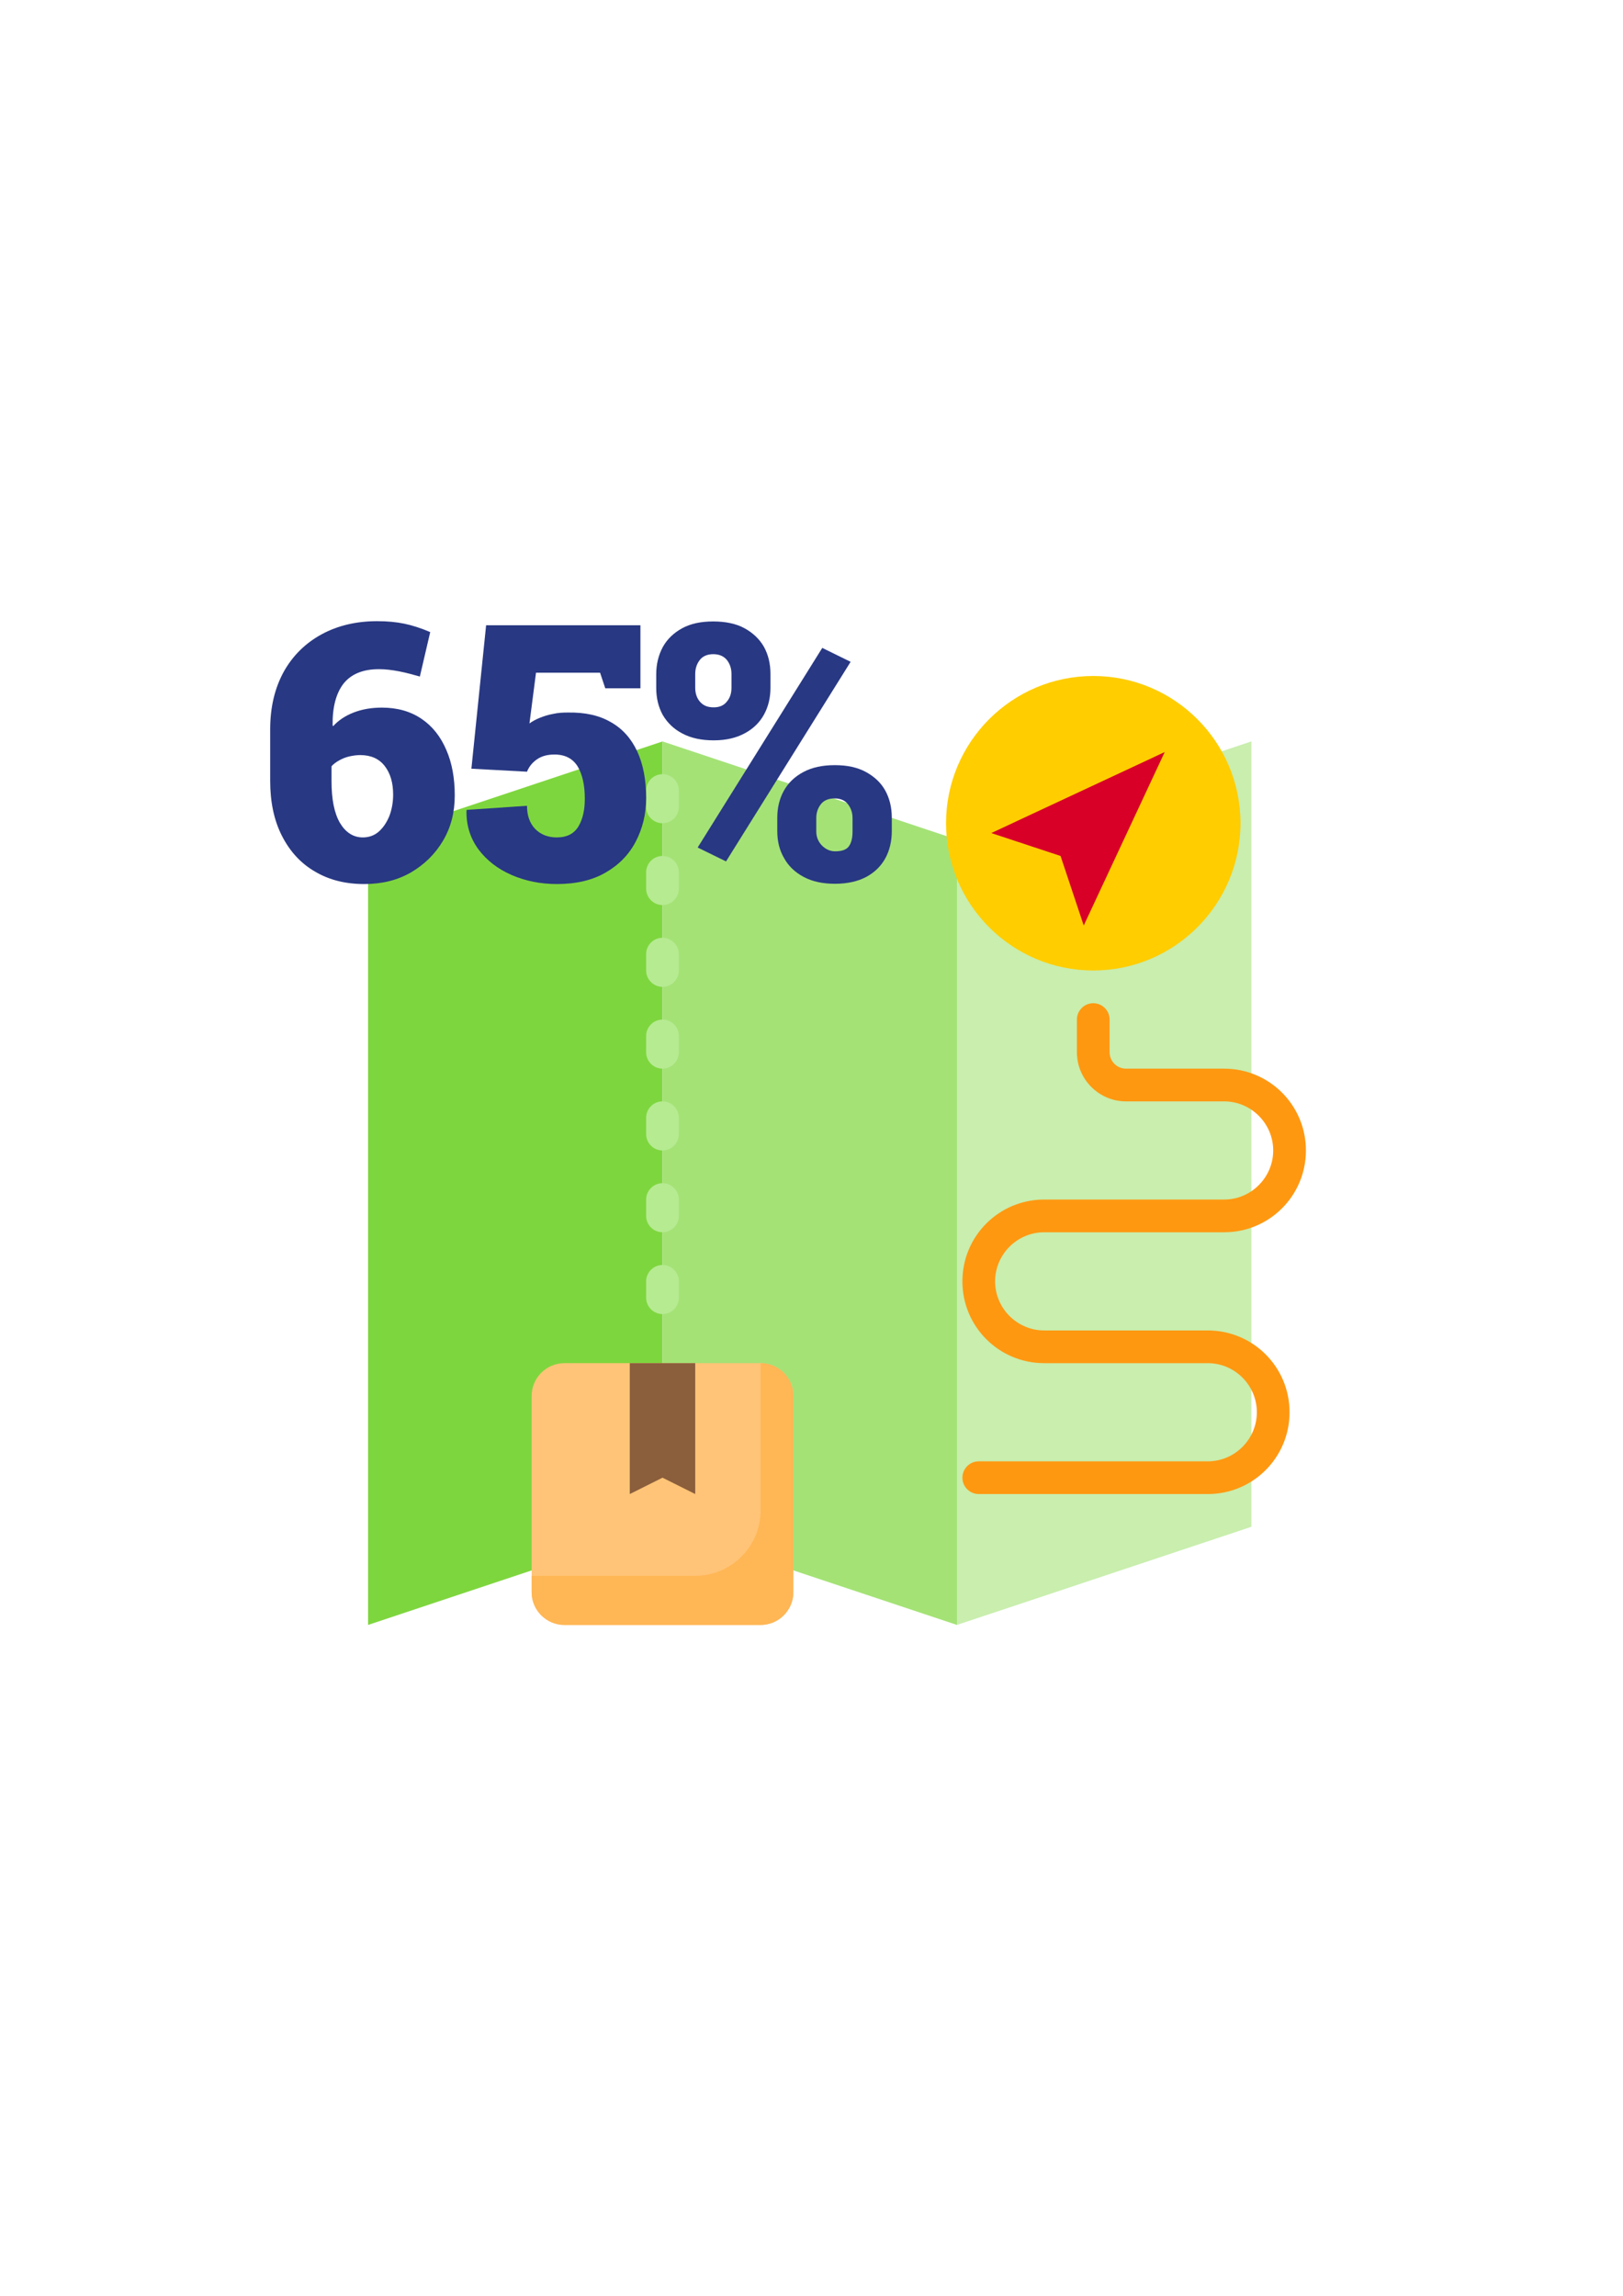 <?xml version="1.0" encoding="utf-8"?>
<!-- Generator: Adobe Illustrator 25.0.1, SVG Export Plug-In . SVG Version: 6.00 Build 0)  -->
<svg version="1.1" id="Layer_1" xmlns="http://www.w3.org/2000/svg" xmlns:xlink="http://www.w3.org/1999/xlink" x="0px" y="0px"
	 viewBox="0 0 595.3 841.9" style="enable-background:new 0 0 595.3 841.9;" xml:space="preserve">
<style type="text/css">
	.st0{fill:#7ED63E;}
	.st1{fill:#C9EEAE;}
	.st2{fill:#A4E276;}
	.st3{fill:#FFCD00;}
	.st4{fill:#D80027;}
	.st5{fill:#FFC477;}
	.st6{fill:#8B5E3C;}
	.st7{fill:#FFB655;}
	.st8{fill:#B6EB92;}
	.st9{fill:#FF9811;}
	.st10{fill:#283883;}
</style>
<g>
	<path class="st0" d="M243,559.9l-108,36v-288l108-36V559.9z"/>
	<path class="st1" d="M459,559.9l-108,36v-288l108-36V559.9z"/>
	<path class="st2" d="M351,595.9l-108-36v-288l108,36V595.9z"/>
	<path class="st3" d="M455,301.9c0,29.8-24.2,54-54,54s-54-24.2-54-54s24.2-54,54-54C430.8,247.9,455,272.1,455,301.9L455,301.9z"/>
	<path class="st4" d="M389,313.9l8.5,25.5l29.7-63.6l-63.6,29.7L389,313.9z"/>
	<path class="st5" d="M207,595.9h72c6.6,0,12-5.4,12-12v-72c0-6.6-5.4-12-12-12h-72c-6.6,0-12,5.4-12,12v72
		C195,590.5,200.4,595.9,207,595.9L207,595.9z"/>
	<path class="st6" d="M243,541.9l12,6v-48h-24v48L243,541.9z"/>
	<path class="st7" d="M279,499.9v54c0,13.2-10.8,24-24,24h-60v6c0,6.6,5.4,12,12,12h72c6.6,0,12-5.4,12-12v-72
		C291,505.3,285.6,499.9,279,499.9L279,499.9z"/>
	<path class="st8" d="M243,313.9c-3.3,0-6,2.7-6,6v6c0,3.3,2.7,6,6,6s6-2.7,6-6v-6C249,316.6,246.3,313.9,243,313.9L243,313.9z"/>
	<path class="st8" d="M243,343.9c-3.3,0-6,2.7-6,6v6c0,3.3,2.7,6,6,6s6-2.7,6-6v-6C249,346.6,246.3,343.9,243,343.9L243,343.9z"/>
	<path class="st8" d="M243,373.9c-3.3,0-6,2.7-6,6v6c0,3.3,2.7,6,6,6s6-2.7,6-6v-6C249,376.6,246.3,373.9,243,373.9L243,373.9z"/>
	<path class="st8" d="M243,433.9c-3.3,0-6,2.7-6,6v6c0,3.3,2.7,6,6,6s6-2.7,6-6v-6C249,436.6,246.3,433.9,243,433.9L243,433.9z"/>
	<path class="st8" d="M243,463.9c-3.3,0-6,2.7-6,6v6c0,3.3,2.7,6,6,6s6-2.7,6-6v-6C249,466.6,246.3,463.9,243,463.9L243,463.9z"/>
	<path class="st8" d="M243,403.9c-3.3,0-6,2.7-6,6v6c0,3.3,2.7,6,6,6s6-2.7,6-6v-6C249,406.6,246.3,403.9,243,403.9L243,403.9z"/>
	<path class="st8" d="M243,283.9c-3.3,0-6,2.7-6,6v6c0,3.3,2.7,6,6,6s6-2.7,6-6v-6C249,286.6,246.3,283.9,243,283.9L243,283.9z"/>
	<path class="st9" d="M413,391.9c-3.3,0-6-2.7-6-6v-12c0-3.3-2.7-6-6-6s-6,2.7-6,6v12c0,9.9,8.1,18,18,18h36c9.9,0,18,8.1,18,18
		s-8.1,18-18,18h-66c-16.6,0-30,13.4-30,30s13.4,30,30,30h60c9.9,0,18,8.1,18,18s-8.1,18-18,18h-84c-3.3,0-6,2.7-6,6s2.7,6,6,6h84
		c16.6,0,30-13.4,30-30s-13.4-30-30-30h-60c-9.9,0-18-8.1-18-18s8.1-18,18-18h66c16.6,0,30-13.4,30-30s-13.4-30-30-30H413z"/>
</g>
<g>
	<path class="st10" d="M133.6,324.2c-6.9,0-12.9-1.5-18.1-4.6c-5.2-3-9.2-7.4-12.1-13.1c-2.9-5.7-4.3-12.4-4.3-20.2v-18.8
		c0-8.2,1.7-15.2,5-21.2c3.3-5.9,8-10.5,13.9-13.7c5.9-3.2,12.7-4.8,20.3-4.8c3.7,0,7,0.3,9.9,0.9c2.9,0.6,6.1,1.6,9.6,3.1
		l-3.8,16.3c-2.5-0.7-5-1.4-7.6-1.9c-2.6-0.5-5-0.8-7.4-0.8c-5.9,0-10.2,1.8-13,5.3c-2.7,3.5-4.1,8.6-4,15.3l0.2,0.3
		c1.9-2.1,4.4-3.8,7.5-5c3.1-1.2,6.5-1.8,10.4-1.8c5.7,0,10.5,1.4,14.5,4.1c4,2.7,7,6.5,9.1,11.4c2.1,4.8,3.1,10.4,3.1,16.7
		c0,6.2-1.4,11.7-4.3,16.6c-2.9,4.9-6.8,8.7-11.7,11.6C145.8,322.8,140.1,324.2,133.6,324.2z M133.1,307.1c2.2,0,4.2-0.7,5.8-2.1
		c1.6-1.4,2.9-3.3,3.9-5.7c0.9-2.4,1.4-5,1.4-7.9c0-4.3-1-7.8-3.1-10.5c-2.1-2.7-5.1-4-9-4c-1.3,0-2.6,0.2-4,0.5
		c-1.3,0.3-2.5,0.8-3.6,1.4c-1.1,0.6-2.1,1.3-2.9,2.2v5.5c0,6.6,1,11.7,3.1,15.3C126.8,305.3,129.6,307.1,133.1,307.1z"/>
	<path class="st10" d="M204.3,324.2c-6,0-11.5-1.1-16.6-3.3c-5.1-2.2-9.2-5.4-12.2-9.4c-3-4.1-4.5-8.8-4.4-14.2l0.1-0.3l22.1-1.5
		c0,3.6,1,6.4,3,8.5c2,2,4.6,3.1,7.9,3.1c3.8,0,6.4-1.4,8-4.1c1.6-2.7,2.3-6.1,2.3-10.1c0-5-0.9-8.9-2.6-11.8
		c-1.8-2.9-4.6-4.4-8.5-4.4c-2.7,0-4.8,0.6-6.5,1.8c-1.7,1.2-2.9,2.7-3.6,4.5l-20.4-1.1l5.4-52.6h56.6v23.1h-12.9l-1.9-5.7h-23.5
		l-2.4,18.6c1.1-0.8,2.4-1.5,3.9-2.1c1.5-0.6,3.1-1.1,4.8-1.4c1.7-0.4,3.5-0.5,5.4-0.5c6.2-0.1,11.4,1,15.7,3.5
		c4.3,2.4,7.5,6,9.7,10.7c2.2,4.7,3.3,10.5,3.3,17.2c0,5.8-1.3,11.1-3.8,15.9c-2.5,4.8-6.2,8.6-11.1,11.4
		C217.3,322.8,211.3,324.2,204.3,324.2z"/>
	<path class="st10" d="M261.8,271.5c-4.5,0-8.3-0.8-11.5-2.5c-3.1-1.6-5.5-3.9-7.2-6.8c-1.6-2.9-2.4-6.2-2.4-9.9v-5
		c0-3.7,0.8-7,2.4-10c1.6-2.9,4-5.2,7.1-6.9c3.1-1.7,6.9-2.5,11.4-2.5c4.5,0,8.4,0.8,11.5,2.5c3.1,1.7,5.5,4,7.1,6.8
		c1.6,2.9,2.4,6.2,2.4,10v5c0,3.7-0.8,7-2.4,9.9c-1.6,2.9-4,5.2-7,6.8C270.1,270.6,266.3,271.5,261.8,271.5z M261.8,259.4
		c2.1,0,3.7-0.7,4.8-2.1c1.2-1.4,1.7-3.1,1.7-5.1v-5c0-2.1-0.6-3.8-1.7-5.2c-1.2-1.4-2.8-2.1-5-2.1c-2.1,0-3.8,0.7-4.9,2.1
		c-1.1,1.4-1.7,3.1-1.7,5.2v5c0,2.1,0.6,3.8,1.7,5.1C258,258.8,259.6,259.4,261.8,259.4z M266.3,315.9l-10.4-5.1l45.7-73.2l10.4,5.1
		L266.3,315.9z M306.3,324.1c-4.5,0-8.3-0.8-11.5-2.5s-5.6-4-7.2-6.9c-1.7-2.9-2.5-6.2-2.5-9.9v-4.9c0-3.7,0.8-7,2.4-9.9
		c1.6-2.9,4-5.2,7.2-6.9c3.2-1.7,7-2.5,11.5-2.5s8.3,0.8,11.4,2.5c3.1,1.7,5.5,3.9,7.1,6.8c1.6,2.9,2.4,6.2,2.4,10v4.9
		c0,3.7-0.8,7.1-2.4,10c-1.6,2.9-4,5.2-7,6.8S310.8,324.1,306.3,324.1z M306.3,312.2c2.5,0,4.2-0.6,5.1-1.9c0.9-1.3,1.3-3.1,1.3-5.4
		v-4.9c0-2-0.6-3.7-1.7-5.1c-1.1-1.4-2.7-2.1-4.9-2.1c-2.2,0-3.9,0.7-5,2.1c-1.1,1.4-1.7,3.1-1.7,5.1v4.9c0,2,0.7,3.7,2,5.1
		C302.8,311.4,304.4,312.2,306.3,312.2z"/>
</g>
</svg>
